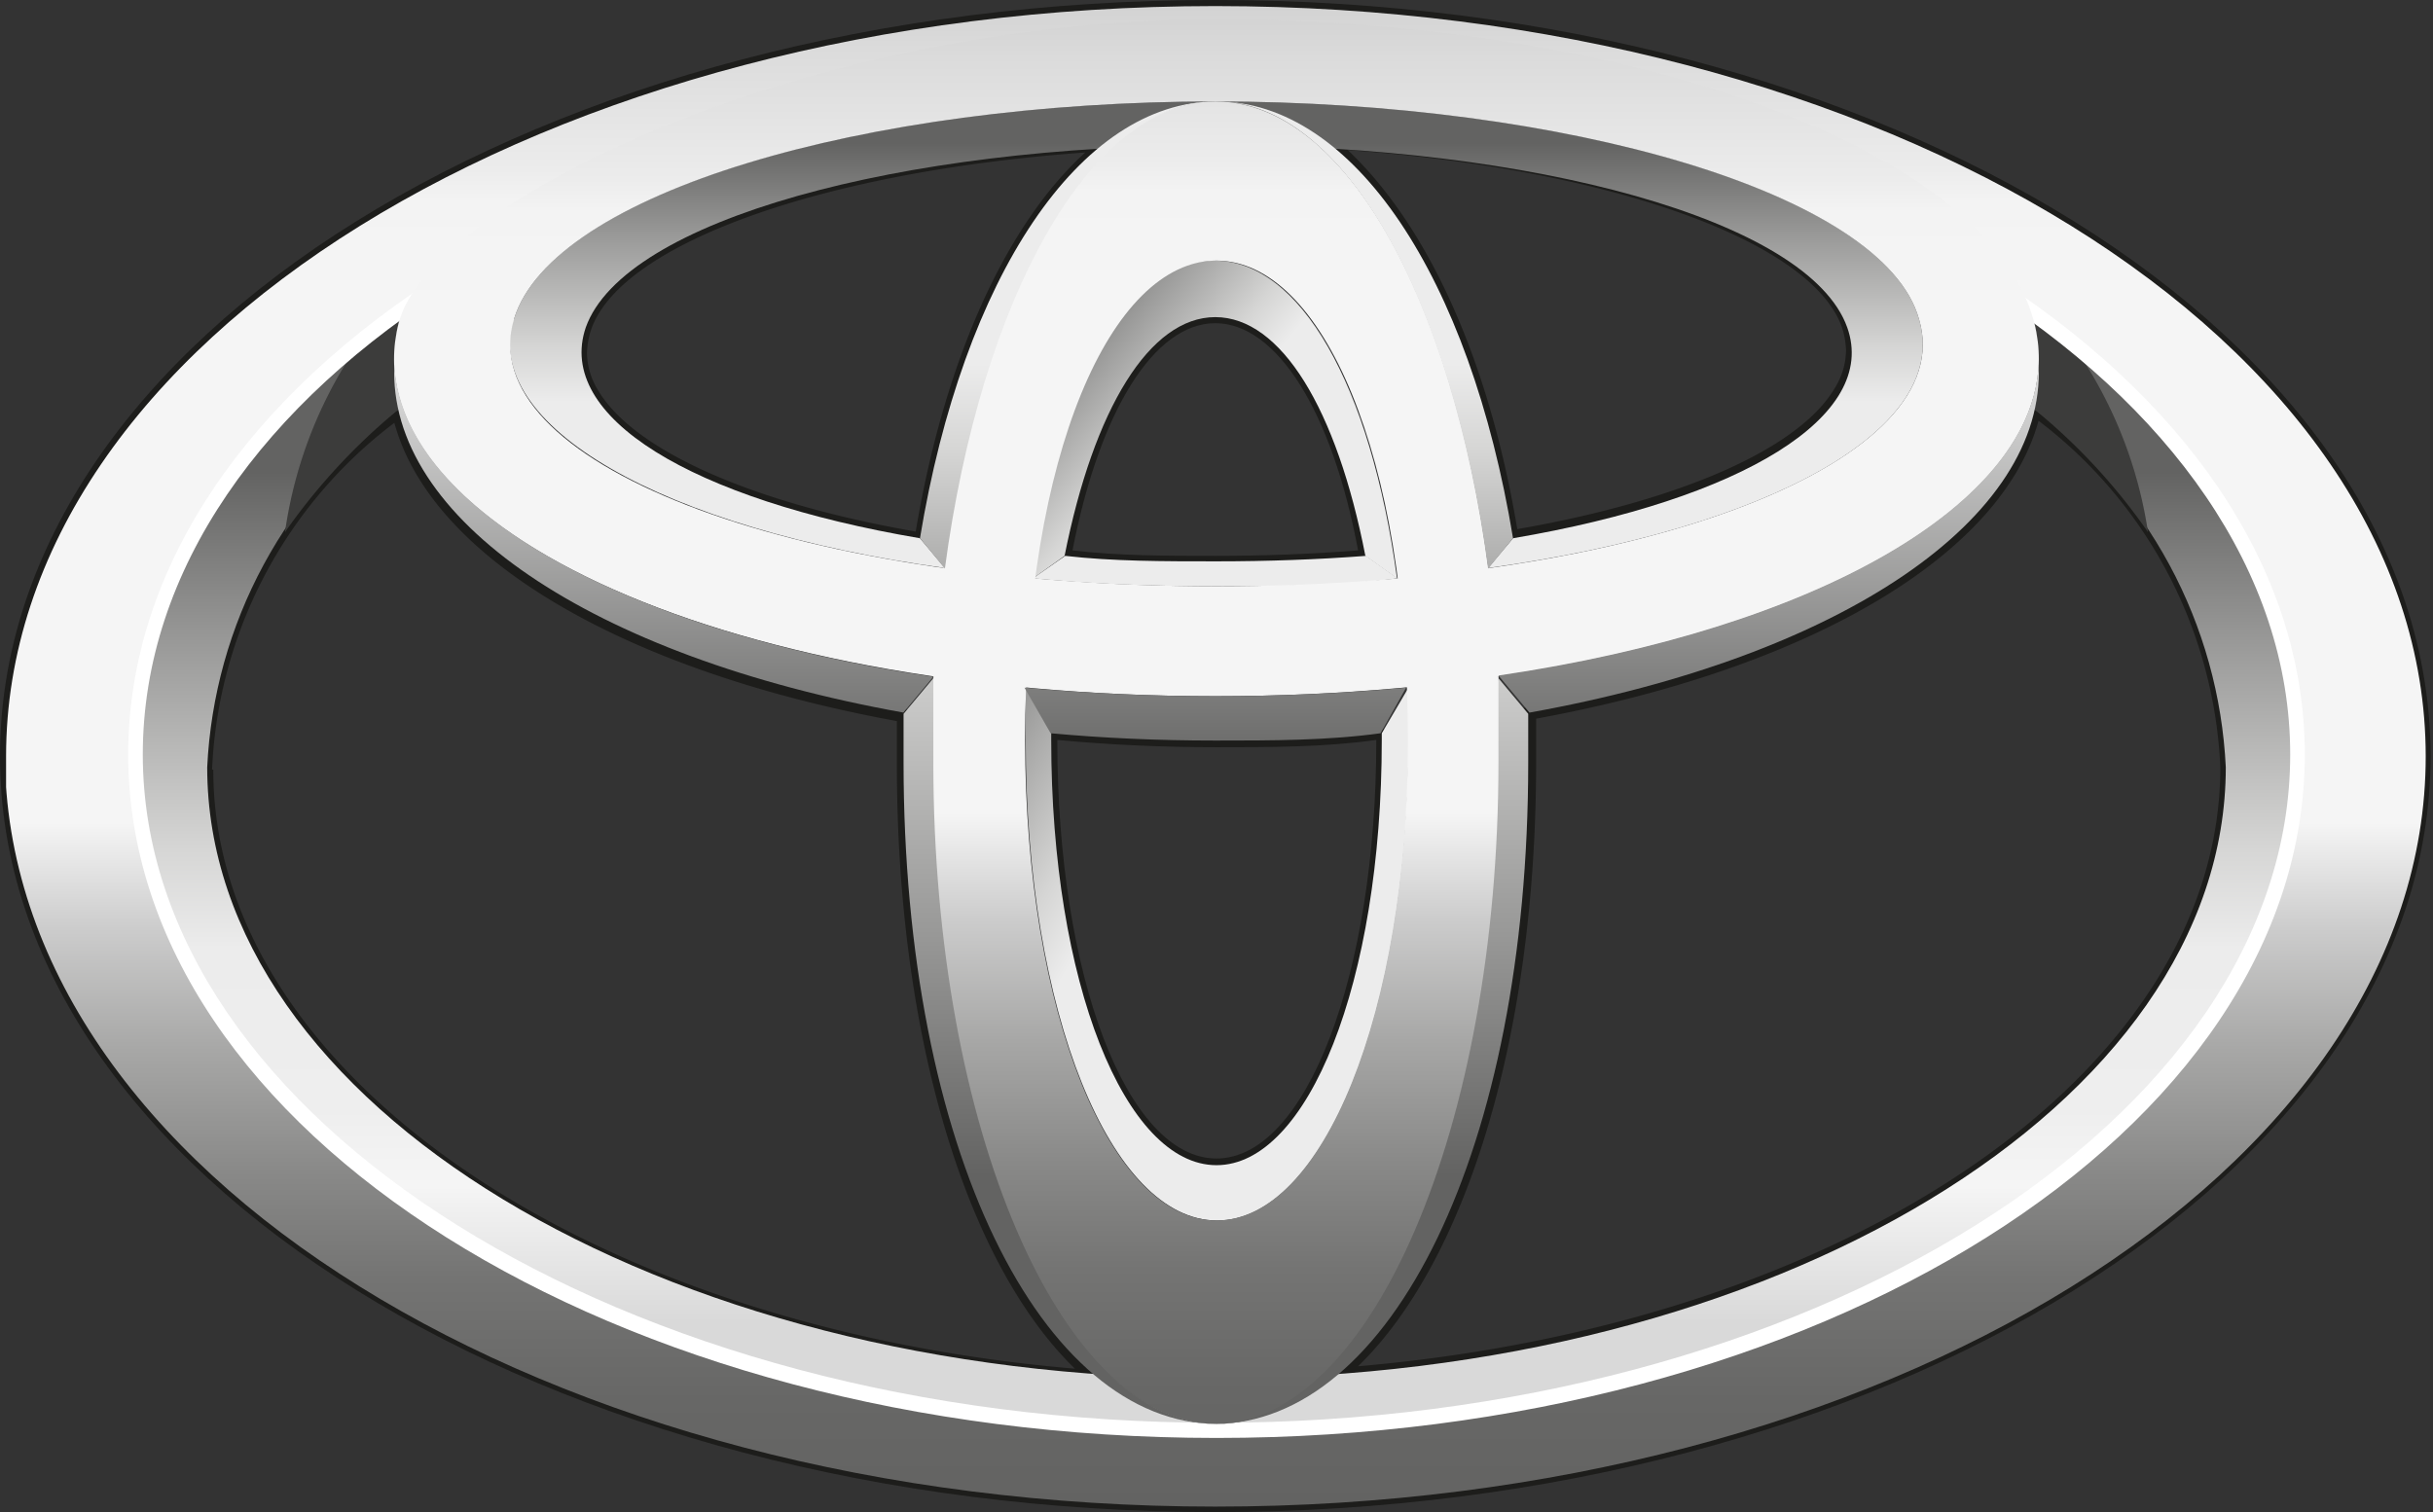 <svg xmlns="http://www.w3.org/2000/svg" xmlns:xlink="http://www.w3.org/1999/xlink" viewBox="0 0 40.04 24.89"><rect x="0" y="0" width="40.04" height="24.89" fill="#333333" stroke="none"/><defs><style>.cls-1{fill:none;}.cls-2{fill:#1d1d1b;}.cls-3{clip-path:url(#clip-path);}.cls-4{fill:url(#Degradado_sin_nombre_29);}.cls-5{clip-path:url(#clip-path-2);}.cls-6{fill:url(#Degradado_sin_nombre_40);}.cls-7{clip-path:url(#clip-path-3);}.cls-8{fill:url(#Degradado_sin_nombre_40-2);}.cls-9{clip-path:url(#clip-path-4);}.cls-10{fill:url(#Degradado_sin_nombre_40-3);}.cls-11{fill:#3c3c3b;}.cls-12{clip-path:url(#clip-path-5);}.cls-13{fill:url(#Degradado_sin_nombre_35);}.cls-14{fill:#fff;}.cls-15{clip-path:url(#clip-path-6);}.cls-16{fill:url(#Degradado_sin_nombre_35-2);}.cls-17{clip-path:url(#clip-path-7);}.cls-18{fill:url(#Degradado_sin_nombre_35-3);}.cls-19{clip-path:url(#clip-path-8);}.cls-20{fill:url(#Degradado_sin_nombre_36);}.cls-21{clip-path:url(#clip-path-9);}.cls-22{fill:url(#Degradado_sin_nombre_40-4);}.cls-23{clip-path:url(#clip-path-10);}.cls-24{fill:url(#Degradado_sin_nombre_40-5);}.cls-25{clip-path:url(#clip-path-11);}.cls-26{fill:url(#Degradado_sin_nombre_40-6);}.cls-27{clip-path:url(#clip-path-12);}.cls-28{fill:url(#Degradado_sin_nombre_40-7);}</style><clipPath id="clip-path"><path class="cls-1" d="M2.23,12.42c0,6.15,8,11.13,17.79,11.13s17.79-5,17.79-11.13c0-2.82-1.66-5.38-4.41-7.34a2.25,2.25,0,0,1,.08.24,2.37,2.37,0,0,1-.06,1.37,7.8,7.8,0,0,1,3.21,5.94c0,5.55-7.44,10.06-16.61,10.06S3.41,18.18,3.41,12.63A7.8,7.8,0,0,1,6.62,6.69a2.37,2.37,0,0,1-.06-1.37,1.72,1.72,0,0,1,.1-.26C3.9,7,2.23,9.6,2.23,12.42"/></clipPath><linearGradient id="Degradado_sin_nombre_29" x1="-315.06" y1="682.56" x2="-314.06" y2="682.56" gradientTransform="matrix(0, -14.07, -14.07, 0, 9624.51, -4411.15)" gradientUnits="userSpaceOnUse"><stop offset="0" stop-color="#d9d9d9"/><stop offset="0.16" stop-color="#f5f5f5"/><stop offset="0.25" stop-color="#eee"/><stop offset="0.44" stop-color="#ececec"/><stop offset="0.56" stop-color="#d5d5d4"/><stop offset="0.8" stop-color="#999998"/><stop offset="1" stop-color="#636362"/></linearGradient><clipPath id="clip-path-2"><path class="cls-1" d="M17,9.52l.52-.37h0C18,6.73,18.92,5.22,20,5.22s2,1.51,2.47,3.93h0l.52.37c-.43-3.19-1.6-5.23-3-5.23s-2.56,2-3,5.23"/></clipPath><linearGradient id="Degradado_sin_nombre_40" x1="-315.06" y1="682.43" x2="-314.06" y2="682.43" gradientTransform="matrix(0, -6.23, -6.23, 0, 4274.14, -1953.13)" gradientUnits="userSpaceOnUse"><stop offset="0" stop-color="#ececec"/><stop offset="0.44" stop-color="#ececec"/><stop offset="0.56" stop-color="#d5d5d4"/><stop offset="0.8" stop-color="#999998"/><stop offset="1" stop-color="#636362"/></linearGradient><clipPath id="clip-path-3"><path class="cls-1" d="M22.74,12.07h0v.11c0,4-1.22,7-2.72,7s-2.72-3-2.72-7v-.13l-.42-.73c0,.28,0,.57,0,.86,0,4.5,1.41,7.91,3.15,7.91s3.15-3.41,3.15-7.91c0-.29,0-.58,0-.86Z"/></clipPath><linearGradient id="Degradado_sin_nombre_40-2" x1="-315.06" y1="682.65" x2="-314.06" y2="682.65" gradientTransform="matrix(0, -7.97, -7.97, 0, 5464.05, -2493.8)" xlink:href="#Degradado_sin_nombre_40"/><clipPath id="clip-path-4"><path class="cls-1" d="M20,9.24c-.86,0-1.69,0-2.47-.09h0L17,9.52c.95.09,1.95.13,3,.13s2,0,3-.13l-.52-.37h0c-.78.06-1.61.09-2.47.09m-11.56-4C7.92,7,10.88,8.7,15.55,9.35l-.41-.49c-3.77-.64-6-2-5.5-3.47.63-1.77,5.19-3,10.38-3S29.77,3.62,30.4,5.39c.52,1.46-1.73,2.83-5.5,3.47l-.41.49c4.67-.65,7.63-2.31,7.09-4.1C31,3.18,25.81,1.67,20,1.67S9.09,3.18,8.46,5.25"/></clipPath><linearGradient id="Degradado_sin_nombre_40-3" x1="-315.06" y1="682.56" x2="-314.06" y2="682.56" gradientTransform="matrix(0, -7.62, -7.62, 0, 5224.36, -2390.81)" xlink:href="#Degradado_sin_nombre_40"/><clipPath id="clip-path-5"><path class="cls-1" d="M2.23,12.42c0-6.16,8-11.14,17.79-11.14s17.79,5,17.79,11.14S29.84,23.55,20,23.55s-17.79-5-17.79-11.13m-2.13,0C.1,19.27,9,24.8,20,24.8s19.92-5.53,19.92-12.35S31,.1,20,.1.1,5.63.1,12.45"/></clipPath><linearGradient id="Degradado_sin_nombre_35" x1="-315.06" y1="682.56" x2="-314.06" y2="682.56" gradientTransform="matrix(0, 24.7, 24.7, 0, -16838.47, 7781.8)" gradientUnits="userSpaceOnUse"><stop offset="0" stop-color="#cfcfcf"/><stop offset="0.04" stop-color="#dbdbdb"/><stop offset="0.12" stop-color="#ececec"/><stop offset="0.12" stop-color="#ececec"/><stop offset="0.14" stop-color="#f3f3f3"/><stop offset="0.21" stop-color="#f5f5f5"/><stop offset="0.55" stop-color="#f5f5f5"/><stop offset="0.62" stop-color="#ccc"/><stop offset="0.7" stop-color="#a7a7a6"/><stop offset="0.78" stop-color="#898988"/><stop offset="0.85" stop-color="#747473"/><stop offset="0.93" stop-color="#676766"/><stop offset="1" stop-color="#636362"/></linearGradient><clipPath id="clip-path-6"><path class="cls-1" d="M16.87,12.18c0-4.67,1.41-7.89,3.15-7.89s3.15,3.22,3.15,7.89c0,4.5-1.41,7.91-3.15,7.91s-3.15-3.41-3.15-7.91m-1.53.37c0,6,2.1,10.89,4.68,10.89s4.68-4.87,4.68-10.89S22.6,1.67,20,1.67s-4.68,4.94-4.68,10.88"/></clipPath><linearGradient id="Degradado_sin_nombre_35-2" x1="-315.06" y1="682.56" x2="-314.06" y2="682.56" gradientTransform="matrix(0, 24.7, 24.7, 0, -16838.16, 7781.65)" xlink:href="#Degradado_sin_nombre_35"/><clipPath id="clip-path-7"><path class="cls-1" d="M8.46,5.25C9.09,3.18,14.23,1.67,20,1.67S31,3.18,31.58,5.25c.7,2.31-4.44,4.4-11.56,4.4S7.76,7.56,8.46,5.25m-1.9.07C5.74,8.55,11.73,11.46,20,11.46S34.29,8.55,33.48,5.32c-.73-2.88-6.72-5-13.46-5s-12.95,3-13.46,5"/></clipPath><linearGradient id="Degradado_sin_nombre_35-3" x1="-315.06" y1="682.56" x2="-314.06" y2="682.56" gradientTransform="matrix(0, 24.7, 24.7, 0, -16838.66, 7781.88)" xlink:href="#Degradado_sin_nombre_35"/><clipPath id="clip-path-8"><path class="cls-1" d="M20,11.46c-1.09,0-2.14-.05-3.14-.14h0l.43.75c.87.08,1.77.12,2.71.12s1.85,0,2.72-.12l.42-.75h0c-1,.09-2.05.14-3.14.14m-5.15.29.51-.61h0C10.14,10.37,6.6,8.32,6.49,6c-.12,2.54,3.25,4.81,8.38,5.73m9.79-.61h0l.51.61c5.13-.92,8.5-3.19,8.38-5.73-.11,2.3-3.65,4.35-8.89,5.12"/></clipPath><linearGradient id="Degradado_sin_nombre_36" x1="-315.06" y1="682.56" x2="-314.06" y2="682.56" gradientTransform="matrix(0, 7.04, 7.04, 0, -4784.94, 2223.13)" gradientUnits="userSpaceOnUse"><stop offset="0" stop-color="#ececec"/><stop offset="0.01" stop-color="#ececec"/><stop offset="1" stop-color="#6f6f6e"/></linearGradient><clipPath id="clip-path-9"><path class="cls-1" d="M24.49,9.36l.41-.5c-.71-4.3-2.63-7.19-4.88-7.19,2.1,0,3.88,3.27,4.47,7.69"/></clipPath><linearGradient id="Degradado_sin_nombre_40-4" x1="-315.06" y1="682.56" x2="-314.06" y2="682.56" gradientTransform="matrix(0, 12.09, 12.09, 0, -8230.93, 3809.77)" xlink:href="#Degradado_sin_nombre_40"/><clipPath id="clip-path-10"><path class="cls-1" d="M15.14,8.86l.41.5c.59-4.42,2.37-7.69,4.47-7.69-2.25,0-4.17,2.89-4.88,7.19"/></clipPath><linearGradient id="Degradado_sin_nombre_40-5" x1="-315.06" y1="682.56" x2="-314.06" y2="682.56" gradientTransform="matrix(0, 12.09, 12.09, 0, -8235.81, 3809.77)" xlink:href="#Degradado_sin_nombre_40"/><clipPath id="clip-path-11"><path class="cls-1" d="M15.38,11.14l-.51.61c0,.26,0,.53,0,.8,0,6.37,2.27,10.89,5.17,10.89-2.58,0-4.68-4.87-4.68-10.89,0-.48,0-1,0-1.41Z"/></clipPath><linearGradient id="Degradado_sin_nombre_40-6" x1="-315.06" y1="682.56" x2="-314.06" y2="682.56" gradientTransform="matrix(0, 20, 20, 0, -13631.79, 6300.43)" xlink:href="#Degradado_sin_nombre_40"/><clipPath id="clip-path-12"><path class="cls-1" d="M24.66,11.14c0,.46,0,.93,0,1.41,0,6-2.1,10.89-4.68,10.89,2.9,0,5.17-4.52,5.17-10.89,0-.27,0-.54,0-.8l-.51-.61Z"/></clipPath><linearGradient id="Degradado_sin_nombre_40-7" x1="-315.06" y1="682.56" x2="-314.06" y2="682.56" gradientTransform="matrix(0, 20, 20, 0, -13626.62, 6300.43)" xlink:href="#Degradado_sin_nombre_40"/></defs><title>Toyota</title><g id="Capa_2" data-name="Capa 2"><g id="Capa_1-2" data-name="Capa 1"><g id="Toyota"><path class="cls-2" d="M0,12.45c0,6.86,9,12.44,20,12.44s20-5.58,20-12.44S31.06,0,20,0,0,5.58,0,12.45m.19,0C.19,5.69,9.09.19,20,.19s19.83,5.5,19.83,12.26S31,24.7,20,24.7.19,19.2.19,12.45"/><path class="cls-2" d="M18.12,2.3c-4.58.28-8,1.51-8.57,3.06a1.19,1.19,0,0,0-.08.45,1.36,1.36,0,0,0,.21.71c.62,1.07,2.61,2,5.45,2.44h.09l0-.09c.48-3,1.56-5.29,3-6.41l.24-.19ZM9.84,6.42a1.19,1.19,0,0,1-.18-.61,1.34,1.34,0,0,1,.07-.39c.5-1.42,3.83-2.6,8.13-2.91-1.31,1.19-2.32,3.43-2.79,6.24-2.7-.47-4.65-1.34-5.23-2.33"/><path class="cls-2" d="M17.45,9.13l0,.11h.11c.81.06,1.64.09,2.48.09s1.67,0,2.48-.09h.11l0-.11c-.44-2.47-1.43-4-2.57-4s-2.13,1.54-2.57,4M20,5.32c1,0,1.92,1.43,2.35,3.74-.76.06-1.55.09-2.35.09s-1.59,0-2.35-.09C18.1,6.75,19,5.32,20,5.32"/><path class="cls-2" d="M21.85,2.47c1.39,1.12,2.47,3.45,2.95,6.41l0,.09h.09c2.84-.49,4.83-1.37,5.45-2.44a1.3,1.3,0,0,0,.13-1.16c-.55-1.55-4-2.78-8.57-3.06l-.31,0Zm.33,0c4.3.31,7.62,1.49,8.13,2.91a1.34,1.34,0,0,1,.07.39,1.19,1.19,0,0,1-.18.61c-.58,1-2.53,1.86-5.23,2.33-.47-2.81-1.48-5-2.79-6.24"/><path class="cls-2" d="M6.49,6.67a7.83,7.83,0,0,0-3.18,6c0,5.12,6.3,9.46,14.65,10.08l.3,0L18,22.54c-1.9-1.63-3.08-5.45-3.08-10l0-.88h-.08c-4.61-.83-7.77-2.72-8.24-4.94l0-.15Zm-3,6a7.57,7.57,0,0,1,3-5.71c.6,2.21,3.74,4.08,8.27,4.91,0,.13,0,.72,0,.72,0,4.42,1.12,8.18,2.93,9.94-8.1-.69-14.18-4.9-14.18-9.86"/><path class="cls-2" d="M17.2,12.07v.11c0,4,1.24,7.08,2.82,7.08s2.82-3.11,2.82-7.08V12h-.11c-.88.08-1.79.12-2.71.12s-1.83,0-2.71-.12H17.2Zm.2.11h0c.85.08,1.73.12,2.62.12s1.77,0,2.63-.12h0c0,3.87-1.16,6.89-2.63,6.89s-2.62-3-2.62-6.89"/><path class="cls-2" d="M33.4,6.72c-.48,2.22-3.64,4.11-8.24,4.93l-.09,0,0,.88c0,4.54-1.18,8.36-3.08,10l-.22.19.29,0c8.35-.63,14.65-5,14.65-10.08a7.83,7.83,0,0,0-3.18-6l-.12-.11Zm.14.2a7.58,7.58,0,0,1,3,5.71c0,5-6.09,9.16-14.19,9.86,1.81-1.76,2.93-5.52,2.93-9.94,0,0,0-.59,0-.72,4.53-.83,7.67-2.7,8.27-4.91"/><g class="cls-3"><rect class="cls-4" x="2.23" y="5.06" width="35.58" height="18.49"/></g><g class="cls-5"><rect class="cls-6" x="16.09" y="2.94" width="7.85" height="7.94" transform="translate(1.86 17.8) rotate(-50)"/></g><g class="cls-7"><rect class="cls-8" x="14.64" y="10.78" width="10.75" height="9.85" transform="translate(-3.59 25.19) rotate(-60)"/></g><g class="cls-9"><rect class="cls-10" x="7.92" y="1.67" width="24.2" height="7.98"/></g><path class="cls-11" d="M33.42,6.69a9.84,9.84,0,0,1,1.93,2.07A7.21,7.21,0,0,0,34,5.52l-.59-.44c0,.08.05.16.07.24a2.37,2.37,0,0,1-.06,1.37"/><path class="cls-11" d="M6.62,6.69a2.37,2.37,0,0,1-.06-1.37,1.72,1.72,0,0,1,.1-.26L6,5.52A7.25,7.25,0,0,0,4.69,8.76,10.11,10.11,0,0,1,6.62,6.69"/><g class="cls-12"><rect class="cls-13" x="0.1" y="0.1" width="39.85" height="24.7"/></g><path class="cls-14" d="M2.11,12.42c0,6.2,8,11.25,17.91,11.25s17.91-5.05,17.91-11.25S29.89,1.16,20,1.16,2.11,6.21,2.11,12.42m.24,0c0-6.08,7.92-11,17.67-11s17.67,5,17.67,11-7.92,11-17.67,11-17.67-5-17.67-11"/><g class="cls-15"><rect class="cls-16" x="15.34" y="1.67" width="9.36" height="21.77"/></g><g class="cls-17"><rect class="cls-18" x="5.74" y="0.33" width="28.55" height="11.14"/></g><g class="cls-19"><rect class="cls-20" x="6.37" y="6.02" width="27.31" height="6.17"/></g><g class="cls-21"><rect class="cls-22" x="20.02" y="1.67" width="4.88" height="7.69"/></g><g class="cls-23"><rect class="cls-24" x="15.14" y="1.67" width="4.88" height="7.69"/></g><g class="cls-25"><rect class="cls-26" x="14.85" y="11.14" width="5.17" height="12.3"/></g><g class="cls-27"><rect class="cls-28" x="20.02" y="11.14" width="5.17" height="12.3"/></g></g></g></g></svg>